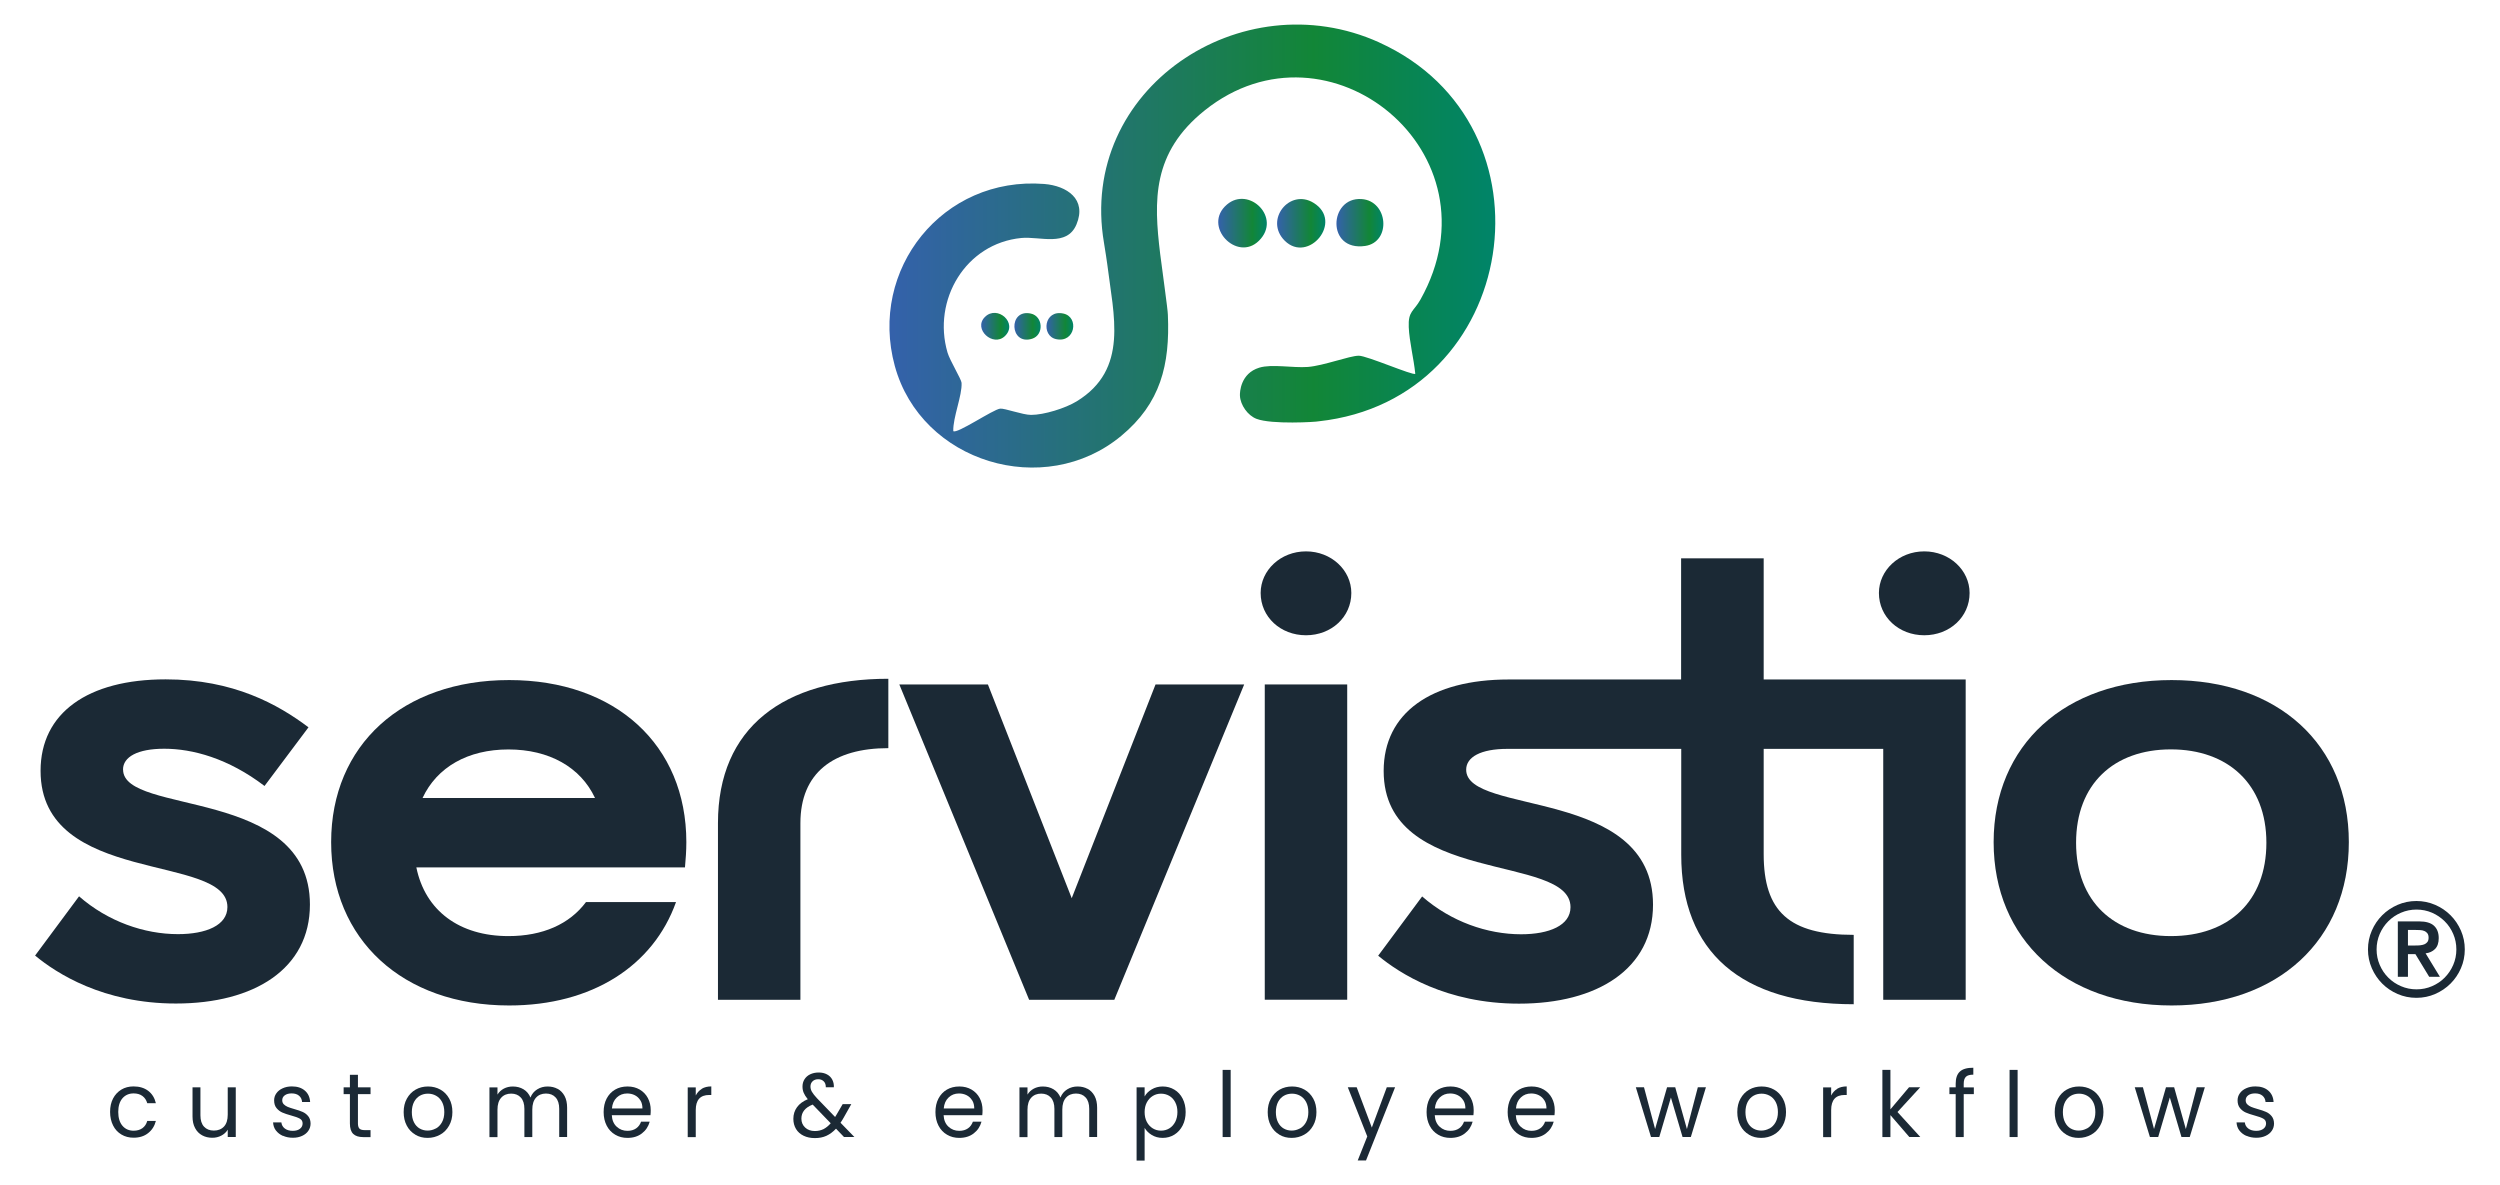 <?xml version="1.0" encoding="UTF-8"?>
<svg id="Ebene_1" data-name="Ebene 1" xmlns="http://www.w3.org/2000/svg" xmlns:xlink="http://www.w3.org/1999/xlink" viewBox="0 0 382.68 181.42">
  <defs>
    <style>
      .cls-1 {
        fill: url(#servistio_Verlauf-3);
      }

      .cls-1, .cls-2, .cls-3, .cls-4, .cls-5, .cls-6, .cls-7, .cls-8 {
        stroke-width: 0px;
      }

      .cls-2 {
        fill: url(#servistio_Verlauf-4);
      }

      .cls-3 {
        fill: url(#servistio_Verlauf-6);
      }

      .cls-4 {
        fill: url(#servistio_Verlauf-5);
      }

      .cls-5 {
        fill: url(#servistio_Verlauf-2);
      }

      .cls-6 {
        fill: url(#servistio_Verlauf-7);
      }

      .cls-7 {
        fill: url(#servistio_Verlauf);
      }

      .cls-8 {
        fill: #1b2935;
      }
    </style>
    <linearGradient id="servistio_Verlauf" data-name="servistio Verlauf" x1="186.48" y1="34.16" x2="193.92" y2="34.16" gradientUnits="userSpaceOnUse">
      <stop offset="0" stop-color="#3461ab"/>
      <stop offset=".7" stop-color="#128637"/>
      <stop offset="1" stop-color="#008469"/>
    </linearGradient>
    <linearGradient id="servistio_Verlauf-2" data-name="servistio Verlauf" x1="195.49" y1="34.18" x2="202.87" y2="34.18" xlink:href="#servistio_Verlauf"/>
    <linearGradient id="servistio_Verlauf-3" data-name="servistio Verlauf" x1="204.57" y1="34.09" x2="211.75" y2="34.09" xlink:href="#servistio_Verlauf"/>
    <linearGradient id="servistio_Verlauf-4" data-name="servistio Verlauf" x1="136.14" y1="37.67" x2="228.87" y2="37.67" xlink:href="#servistio_Verlauf"/>
    <linearGradient id="servistio_Verlauf-5" data-name="servistio Verlauf" x1="160.18" y1="49.95" x2="164.29" y2="49.95" xlink:href="#servistio_Verlauf"/>
    <linearGradient id="servistio_Verlauf-6" data-name="servistio Verlauf" x1="150.19" y1="49.94" x2="154.48" y2="49.94" xlink:href="#servistio_Verlauf"/>
    <linearGradient id="servistio_Verlauf-7" data-name="servistio Verlauf" x1="155.27" y1="49.96" x2="159.3" y2="49.96" xlink:href="#servistio_Verlauf"/>
  </defs>
  <g>
    <path class="cls-8" d="m17.3,168.16c.31-.59.73-1.04,1.27-1.37s1.17-.49,1.87-.49c.91,0,1.66.23,2.25.68.59.45.98,1.08,1.17,1.89h-1.32c-.13-.46-.37-.83-.73-1.1-.36-.27-.82-.4-1.36-.4-.7,0-1.27.25-1.7.74-.43.5-.65,1.2-.65,2.1s.22,1.62.65,2.12,1,.75,1.7.75c.54,0,.99-.13,1.35-.39.36-.26.61-.63.74-1.11h1.32c-.2.78-.59,1.4-1.19,1.87-.59.47-1.33.7-2.22.7-.7,0-1.32-.16-1.87-.49s-.97-.78-1.27-1.38-.46-1.29-.46-2.08.15-1.47.46-2.06Z"/>
    <path class="cls-8" d="m36.09,166.43v7.61h-1.23v-1.12c-.23.39-.56.69-.98.91-.42.22-.88.33-1.38.33-.58,0-1.09-.12-1.55-.37-.46-.25-.82-.61-1.08-1.1-.27-.49-.4-1.09-.4-1.79v-4.46h1.21v4.29c0,.75.18,1.33.55,1.73.37.4.87.6,1.51.6s1.17-.21,1.55-.62.57-1.02.57-1.82v-4.18h1.23Z"/>
    <path class="cls-8" d="m43.3,173.87c-.45-.2-.8-.48-1.07-.83s-.4-.77-.43-1.23h1.27c.04.38.21.69.52.93.31.24.72.36,1.22.36.47,0,.84-.11,1.11-.32s.4-.48.4-.81-.14-.58-.43-.74-.73-.32-1.33-.48c-.55-.15-1-.3-1.34-.45-.35-.15-.64-.38-.89-.68-.25-.3-.37-.7-.37-1.19,0-.39.11-.75.34-1.07.22-.32.54-.58.96-.77.41-.19.88-.29,1.42-.29.82,0,1.48.21,1.98.64.5.43.77,1.01.81,1.75h-1.23c-.03-.4-.18-.72-.46-.96-.28-.24-.66-.36-1.14-.36-.44,0-.79.1-1.05.29s-.39.45-.39.76c0,.25.08.46.24.62s.36.29.59.39c.24.1.57.21.99.33.53.15.96.29,1.29.44.33.14.62.36.86.65s.36.66.37,1.12c0,.42-.11.79-.34,1.12-.22.33-.54.59-.95.78-.41.19-.88.29-1.41.29-.57,0-1.07-.1-1.52-.3Z"/>
    <path class="cls-8" d="m54.79,167.48v4.49c0,.37.08.63.23.79.15.15.42.23.8.23h.9v1.07h-1.11c-.68,0-1.2-.16-1.54-.49s-.51-.86-.51-1.6v-4.49h-.96v-1.04h.96v-1.92h1.23v1.92h1.93v1.04h-1.93Z"/>
    <path class="cls-8" d="m63.59,173.69c-.56-.32-1-.78-1.32-1.38s-.48-1.29-.48-2.08.16-1.47.49-2.06c.33-.6.78-1.06,1.34-1.38s1.2-.48,1.9-.48,1.33.16,1.9.48,1.01.78,1.34,1.37.49,1.28.49,2.07-.17,1.48-.51,2.08-.79,1.06-1.37,1.38c-.58.32-1.21.49-1.92.49s-1.32-.16-1.88-.49Zm3.12-.94c.39-.21.7-.53.94-.96s.36-.95.36-1.56-.12-1.13-.35-1.56c-.23-.43-.54-.74-.92-.95-.38-.21-.79-.31-1.23-.31s-.86.1-1.23.31c-.37.21-.67.53-.9.95-.22.43-.34.95-.34,1.56s.11,1.14.33,1.57c.22.43.51.74.88.95.37.21.77.31,1.21.31s.85-.11,1.24-.32Z"/>
    <path class="cls-8" d="m85.35,166.66c.45.25.8.61,1.07,1.1.26.49.39,1.09.39,1.79v4.49h-1.21v-4.31c0-.76-.18-1.34-.55-1.74-.36-.4-.86-.6-1.48-.6s-1.15.21-1.52.63c-.38.42-.57,1.03-.57,1.83v4.2h-1.21v-4.31c0-.76-.18-1.34-.55-1.74-.36-.4-.86-.6-1.48-.6s-1.15.21-1.52.63c-.38.42-.57,1.03-.57,1.83v4.2h-1.23v-7.61h1.23v1.1c.24-.4.57-.7.98-.92.41-.21.86-.32,1.36-.32.62,0,1.17.14,1.65.43.48.29.83.71,1.06,1.26.21-.54.55-.95,1.03-1.25.48-.3,1.01-.44,1.59-.44s1.09.12,1.54.37Z"/>
    <path class="cls-8" d="m99.56,170.71h-5.91c.04.75.29,1.34.75,1.76.45.42,1,.63,1.65.63.53,0,.97-.13,1.33-.38s.6-.6.75-1.02h1.32c-.2.73-.59,1.33-1.19,1.79-.59.46-1.33.69-2.21.69-.7,0-1.33-.16-1.88-.49-.55-.32-.99-.78-1.3-1.38s-.47-1.29-.47-2.08.15-1.48.46-2.07.74-1.05,1.29-1.37,1.19-.48,1.91-.48,1.32.16,1.86.47c.54.32.96.75,1.25,1.3s.44,1.17.44,1.87c0,.24-.01.5-.04.76Zm-1.54-2.27c-.21-.35-.49-.61-.84-.79s-.75-.27-1.18-.27c-.62,0-1.15.2-1.58.61-.44.41-.69.97-.75,1.69h4.67c0-.48-.1-.9-.31-1.24Z"/>
    <path class="cls-8" d="m107.42,166.66c.4-.24.89-.36,1.46-.36v1.31h-.32c-1.38,0-2.06.77-2.06,2.31v4.14h-1.23v-7.61h1.23v1.24c.22-.43.52-.77.92-1.01Z"/>
    <path class="cls-8" d="m129.2,174.05l-1.23-1.28c-.46.49-.95.85-1.47,1.09s-1.11.35-1.77.35-1.22-.12-1.72-.36c-.5-.24-.89-.58-1.16-1.03s-.41-.96-.41-1.56c0-.68.19-1.27.56-1.78.37-.51.92-.92,1.65-1.22-.29-.35-.5-.68-.62-.97-.13-.3-.19-.62-.19-.97,0-.41.1-.78.3-1.1s.49-.59.87-.77c.38-.18.81-.28,1.31-.28s.91.1,1.27.29.63.46.81.81c.18.35.26.73.24,1.16h-1.23c0-.38-.09-.68-.31-.9s-.5-.33-.84-.33c-.36,0-.65.1-.87.31-.22.21-.33.47-.33.8,0,.28.07.55.22.81.15.26.4.58.75.96l2.8,2.9.24-.39.92-1.58h1.32l-1.11,1.97c-.15.28-.33.57-.54.88l2.12,2.18h-1.6Zm-3.15-1.21c.39-.2.76-.5,1.11-.9l-2.76-2.86c-1.15.45-1.73,1.17-1.73,2.15,0,.55.19,1,.57,1.36.38.36.88.54,1.49.54.49,0,.92-.1,1.32-.29Z"/>
    <path class="cls-8" d="m150.35,170.71h-5.91c.04.75.29,1.34.75,1.76.45.42,1,.63,1.65.63.53,0,.97-.13,1.33-.38s.6-.6.75-1.02h1.32c-.2.73-.59,1.33-1.19,1.79-.59.46-1.33.69-2.21.69-.7,0-1.33-.16-1.88-.49-.55-.32-.99-.78-1.3-1.38s-.47-1.29-.47-2.08.15-1.48.46-2.07.74-1.05,1.29-1.37,1.19-.48,1.91-.48,1.32.16,1.86.47c.54.32.96.75,1.25,1.3s.44,1.17.44,1.87c0,.24-.01.5-.04.76Zm-1.54-2.27c-.21-.35-.49-.61-.84-.79s-.75-.27-1.18-.27c-.62,0-1.15.2-1.58.61-.44.41-.69.97-.75,1.69h4.67c0-.48-.1-.9-.31-1.24Z"/>
    <path class="cls-8" d="m166.48,166.66c.45.25.8.61,1.07,1.1.26.49.39,1.09.39,1.79v4.49h-1.21v-4.31c0-.76-.18-1.34-.55-1.74-.36-.4-.86-.6-1.48-.6s-1.15.21-1.52.63c-.38.42-.57,1.03-.57,1.83v4.2h-1.21v-4.31c0-.76-.18-1.34-.55-1.74-.36-.4-.86-.6-1.48-.6s-1.15.21-1.52.63c-.38.42-.57,1.03-.57,1.83v4.2h-1.23v-7.61h1.23v1.1c.24-.4.57-.7.98-.92.41-.21.86-.32,1.36-.32.62,0,1.17.14,1.65.43.48.29.83.71,1.06,1.26.21-.54.55-.95,1.03-1.25.48-.3,1.01-.44,1.59-.44s1.09.12,1.54.37Z"/>
    <path class="cls-8" d="m176.3,166.75c.48-.29,1.04-.44,1.68-.44s1.25.16,1.79.49c.54.32.96.78,1.26,1.37.3.59.46,1.27.46,2.05s-.15,1.45-.46,2.06c-.31.6-.73,1.07-1.26,1.4-.53.33-1.13.5-1.79.5s-1.18-.15-1.67-.44c-.48-.29-.85-.66-1.1-1.09v5.01h-1.23v-11.22h1.23v1.4c.24-.44.6-.8,1.09-1.09Zm3.59,1.96c-.23-.43-.53-.75-.91-.97-.38-.22-.8-.33-1.26-.33s-.87.11-1.25.34c-.38.23-.69.56-.92.99-.23.43-.34.93-.34,1.49s.11,1.08.34,1.51.54.76.92.99c.38.23.8.34,1.25.34s.88-.11,1.26-.34c.38-.23.68-.56.91-.99.22-.43.34-.94.34-1.52s-.11-1.07-.34-1.5Z"/>
    <path class="cls-8" d="m188.38,163.77v10.28h-1.23v-10.28h1.23Z"/>
    <path class="cls-8" d="m195.85,173.69c-.56-.32-1-.78-1.32-1.38s-.48-1.29-.48-2.08.16-1.47.49-2.06c.33-.6.78-1.06,1.34-1.38s1.2-.48,1.9-.48,1.33.16,1.9.48,1.01.78,1.34,1.37.49,1.28.49,2.07-.17,1.48-.51,2.08-.79,1.06-1.37,1.38c-.58.32-1.21.49-1.92.49s-1.32-.16-1.88-.49Zm3.12-.94c.39-.21.7-.53.94-.96s.36-.95.36-1.56-.12-1.13-.35-1.56c-.23-.43-.54-.74-.92-.95-.38-.21-.79-.31-1.23-.31s-.86.1-1.23.31c-.37.21-.67.53-.9.95-.22.43-.34.95-.34,1.56s.11,1.14.33,1.57c.22.43.51.74.88.95.37.21.77.31,1.21.31s.85-.11,1.24-.32Z"/>
    <path class="cls-8" d="m213.55,166.43l-4.45,11.2h-1.27l1.46-3.67-2.98-7.53h1.36l2.32,6.17,2.29-6.17h1.27Z"/>
    <path class="cls-8" d="m225.53,170.71h-5.91c.04.75.29,1.34.75,1.76.45.42,1,.63,1.65.63.53,0,.97-.13,1.33-.38s.6-.6.75-1.02h1.32c-.2.73-.59,1.33-1.19,1.79-.59.46-1.33.69-2.21.69-.7,0-1.33-.16-1.88-.49-.55-.32-.99-.78-1.3-1.38s-.47-1.29-.47-2.08.15-1.48.46-2.07.74-1.05,1.29-1.37,1.19-.48,1.91-.48,1.32.16,1.86.47c.54.32.96.75,1.25,1.3s.44,1.17.44,1.87c0,.24-.01.5-.04.76Zm-1.54-2.27c-.21-.35-.49-.61-.84-.79s-.75-.27-1.18-.27c-.62,0-1.15.2-1.58.61-.44.41-.69.97-.75,1.69h4.67c0-.48-.1-.9-.31-1.24Z"/>
    <path class="cls-8" d="m237.94,170.71h-5.91c.04.75.29,1.34.75,1.76.45.42,1,.63,1.65.63.53,0,.97-.13,1.33-.38s.6-.6.75-1.02h1.32c-.2.73-.59,1.33-1.19,1.79-.59.46-1.33.69-2.21.69-.7,0-1.33-.16-1.88-.49-.55-.32-.99-.78-1.3-1.38s-.47-1.29-.47-2.08.15-1.48.46-2.07.74-1.05,1.29-1.37,1.19-.48,1.91-.48,1.32.16,1.86.47c.54.32.96.75,1.25,1.3s.44,1.17.44,1.87c0,.24-.01.5-.04.76Zm-1.54-2.27c-.21-.35-.49-.61-.84-.79s-.75-.27-1.18-.27c-.62,0-1.15.2-1.58.61-.44.41-.69.97-.75,1.69h4.67c0-.48-.1-.9-.31-1.24Z"/>
    <path class="cls-8" d="m261.13,166.43l-2.31,7.61h-1.27l-1.78-6.04-1.78,6.04h-1.27l-2.32-7.61h1.25l1.7,6.39,1.83-6.39h1.25l1.79,6.4,1.67-6.4h1.21Z"/>
    <path class="cls-8" d="m267.73,173.69c-.56-.32-1-.78-1.32-1.38s-.48-1.29-.48-2.08.16-1.47.49-2.06c.33-.6.78-1.06,1.34-1.38s1.2-.48,1.9-.48,1.33.16,1.9.48,1.01.78,1.34,1.37.49,1.28.49,2.07-.17,1.48-.51,2.08-.79,1.06-1.37,1.38c-.58.32-1.21.49-1.92.49s-1.32-.16-1.88-.49Zm3.12-.94c.39-.21.7-.53.94-.96s.36-.95.36-1.56-.12-1.13-.35-1.56c-.23-.43-.54-.74-.92-.95-.38-.21-.79-.31-1.23-.31s-.86.1-1.23.31c-.37.21-.67.53-.9.95-.22.43-.34.95-.34,1.56s.11,1.14.33,1.57c.22.43.51.74.88.95.37.21.77.31,1.21.31s.85-.11,1.24-.32Z"/>
    <path class="cls-8" d="m281.22,166.66c.4-.24.89-.36,1.46-.36v1.31h-.32c-1.38,0-2.06.77-2.06,2.31v4.14h-1.23v-7.61h1.23v1.24c.22-.43.52-.77.92-1.01Z"/>
    <path class="cls-8" d="m292.27,174.05l-2.9-3.36v3.36h-1.23v-10.28h1.23v6.04l2.85-3.38h1.71l-3.48,3.79,3.49,3.82h-1.67Z"/>
    <path class="cls-8" d="m302.14,167.48h-1.55v6.57h-1.23v-6.57h-.96v-1.04h.96v-.54c0-.85.21-1.47.64-1.87s1.11-.59,2.06-.59v1.06c-.54,0-.92.11-1.14.33-.22.22-.33.58-.33,1.08v.54h1.55v1.04Z"/>
    <path class="cls-8" d="m308.84,163.77v10.28h-1.23v-10.28h1.23Z"/>
    <path class="cls-8" d="m316.32,173.69c-.56-.32-1-.78-1.32-1.38s-.48-1.29-.48-2.08.16-1.47.49-2.06c.33-.6.78-1.06,1.34-1.38s1.2-.48,1.9-.48,1.33.16,1.9.48,1.01.78,1.34,1.37.49,1.28.49,2.07-.17,1.48-.51,2.08-.79,1.06-1.37,1.38c-.58.32-1.21.49-1.92.49s-1.32-.16-1.88-.49Zm3.12-.94c.39-.21.7-.53.94-.96s.36-.95.36-1.56-.12-1.13-.35-1.56c-.23-.43-.54-.74-.92-.95-.38-.21-.79-.31-1.23-.31s-.86.1-1.23.31c-.37.21-.67.53-.9.95-.22.43-.34.95-.34,1.56s.11,1.14.33,1.57c.22.43.51.74.88.95.37.21.77.31,1.21.31s.85-.11,1.24-.32Z"/>
    <path class="cls-8" d="m337.5,166.43l-2.31,7.61h-1.27l-1.78-6.04-1.78,6.04h-1.27l-2.32-7.61h1.25l1.7,6.39,1.83-6.39h1.25l1.79,6.4,1.67-6.4h1.21Z"/>
    <path class="cls-8" d="m343.85,173.87c-.45-.2-.8-.48-1.07-.83s-.4-.77-.43-1.23h1.27c.04.38.21.69.52.93.31.24.72.36,1.22.36.47,0,.84-.11,1.11-.32s.4-.48.4-.81-.14-.58-.43-.74-.73-.32-1.33-.48c-.55-.15-1-.3-1.34-.45-.35-.15-.64-.38-.89-.68-.25-.3-.37-.7-.37-1.19,0-.39.11-.75.34-1.07.22-.32.54-.58.96-.77.41-.19.88-.29,1.42-.29.82,0,1.48.21,1.98.64.5.43.77,1.01.81,1.75h-1.23c-.03-.4-.18-.72-.46-.96-.28-.24-.66-.36-1.14-.36-.44,0-.79.1-1.05.29s-.39.45-.39.76c0,.25.08.46.24.62s.36.29.59.39c.24.1.57.21.99.33.53.15.96.29,1.29.44.33.14.62.36.86.65s.36.66.37,1.12c0,.42-.11.79-.34,1.12-.22.33-.54.59-.95.78-.41.19-.88.29-1.41.29-.57,0-1.07-.1-1.52-.3Z"/>
  </g>
  <path class="cls-8" d="m362.47,145.33c0-1.02.2-1.98.59-2.88.39-.9.92-1.68,1.59-2.35s1.46-1.2,2.35-1.59c.9-.39,1.86-.59,2.88-.59s1.98.2,2.88.59c.9.39,1.68.92,2.35,1.59s1.2,1.46,1.59,2.35c.39.9.59,1.86.59,2.88s-.2,1.98-.59,2.88c-.39.9-.92,1.68-1.59,2.35-.67.67-1.46,1.2-2.35,1.59s-1.86.59-2.88.59-1.98-.2-2.88-.59-1.68-.92-2.35-1.59c-.67-.67-1.2-1.46-1.59-2.35-.39-.9-.59-1.86-.59-2.88Zm1.32,0c0,.84.16,1.63.48,2.37.32.75.75,1.39,1.31,1.95.55.55,1.2.99,1.95,1.31.74.32,1.53.48,2.37.48s1.63-.16,2.37-.48c.74-.32,1.39-.75,1.94-1.31s.99-1.2,1.31-1.95c.32-.74.48-1.53.48-2.37s-.16-1.63-.48-2.37c-.32-.74-.75-1.39-1.31-1.94s-1.2-.99-1.94-1.31c-.75-.32-1.54-.48-2.37-.48s-1.63.16-2.37.48c-.75.32-1.39.75-1.95,1.31-.55.55-.99,1.2-1.31,1.94-.32.75-.48,1.54-.48,2.37Zm3.25-4.29h3.27c1.02,0,1.78.22,2.26.66.48.44.73,1.07.73,1.89,0,.75-.19,1.3-.57,1.68s-.86.59-1.44.66l2.19,3.59h-1.64l-2.11-3.47h-1.14v3.47h-1.55v-8.48Zm1.55,3.69h1.14c.24,0,.48,0,.72-.03s.46-.07.65-.15c.19-.08.35-.2.47-.36.12-.16.18-.38.18-.66s-.06-.5-.18-.66c-.12-.16-.28-.28-.47-.36-.19-.08-.41-.13-.65-.14s-.48-.02-.72-.02h-1.14v2.37Z"/>
  <path class="cls-7" d="m192.72,36.84c3.52-3.51-1.53-8.41-4.91-5.53-3.85,3.28,1.54,8.89,4.91,5.53Z"/>
  <path class="cls-5" d="m201.07,31.05c-3.68-2.27-7.58,2.64-4.42,5.79,3.6,3.59,9.09-2.92,4.42-5.79Z"/>
  <path class="cls-1" d="m208.96,37.65c4.03-.58,3.57-6.9-.54-7.18-5-.34-5.44,8.04.54,7.18Z"/>
  <path class="cls-2" d="m211.11,6.49c-21.07-9.53-46.15,7.12-42.12,30.69.17.97.48,3.09.5,3.26.95,7.83,3.34,16.1-4.69,21-1.72,1.05-4.98,2.07-6.97,2.07-1.28,0-4.04-1.03-4.73-.96-1.07.11-6.66,3.94-7.18,3.44-.06-2.12,1.38-5.46,1.27-7.39-.03-.54-1.8-3.43-2.15-4.63-2.35-8.03,2.75-16.7,11.29-17.54,2.83-.28,6.99,1.42,8.45-2.08,1.61-3.86-1.46-5.91-4.94-6.19-15.53-1.22-26.91,13.07-22.87,27.86,4.04,14.78,22.88,20.46,34.65,10.71,6.04-5,7.48-10.89,7.15-18.53-.01-.85-.86-6.73-1.18-9.34-.99-8.17-1.26-15.5,6.83-21.97,18.92-15.13,45.6,6.53,33.01,28.97-1.03,1.84-1.9,1.74-1.79,4.22.1,2.25.78,4.86,1,7.14-.33.31-7.41-2.78-8.65-2.77-1.43.01-5.37,1.53-7.8,1.72-2.31.17-5.51-.48-7.43.11-2.88.88-2.99,3.77-2.96,4.3.07,1.43,1.2,3.02,2.53,3.53,2.33.9,9.19.48,9.52.38,30.78-3.35,37.19-45.37,9.27-57.99Z"/>
  <path class="cls-4" d="m162.79,48c-3-.67-3.45,3.41-1.14,3.91,2.93.64,3.57-3.37,1.14-3.91Z"/>
  <path class="cls-3" d="m150.76,48.52c-1.85,1.85,1.25,4.66,3.06,2.93,2.07-1.99-1.15-4.83-3.06-2.93Z"/>
  <path class="cls-6" d="m157.99,51.85c1.83-.58,1.7-3.43-.19-3.85-3.51-.78-3.28,4.95.19,3.85Z"/>
  <g>
    <path class="cls-8" d="m18.83,117.8c0-1.93,2.21-3.19,6.31-3.19,4.31,0,9.78,1.45,15.35,5.7l6.73-8.98c-4.63-3.48-11.46-7.34-21.87-7.34-11.88,0-19.14,5.12-19.14,14,0,17.66,28.6,12.55,28.6,20.85,0,2.8-3.26,4.15-7.57,4.15-5.15,0-10.73-1.93-15.14-5.79l-6.73,9.07c3.26,2.7,10.41,7.34,21.56,7.34,11.99,0,20.51-5.31,20.51-15.15,0-18.05-28.6-13.61-28.6-20.66Z"/>
    <path class="cls-8" d="m77.93,104.1c-16.3,0-27.24,9.94-27.24,24.81s10.94,25,27.24,25c12.72,0,22.08-6.08,25.55-15.83h-13.78c-2.52,3.38-6.62,5.21-11.88,5.21-7.47,0-12.73-3.86-14.09-10.52h41.12c.11-1.25.21-2.51.21-3.86,0-14.87-10.83-24.81-27.13-24.81Zm-13.25,18.05c2.21-4.73,6.94-7.43,13.15-7.43s11.04,2.7,13.25,7.43h-26.4Z"/>
    <path class="cls-8" d="m109.9,126.01v27.03h12.62v-27.03c0-7.72,5.05-11.49,13.46-11.49v-10.62c-15.98,0-26.08,7.43-26.08,22.1Z"/>
    <polygon class="cls-8" points="164.05 137.49 151.22 104.77 137.66 104.77 157.53 153.04 170.57 153.04 190.45 104.77 176.88 104.77 164.05 137.49"/>
    <path class="cls-8" d="m199.91,84.4c-3.89,0-6.94,2.9-6.94,6.37,0,3.67,3.05,6.47,6.94,6.47s6.94-2.8,6.94-6.47c0-3.48-3.05-6.37-6.94-6.37Z"/>
    <rect class="cls-8" x="193.6" y="104.77" width="12.62" height="48.26"/>
    <path class="cls-8" d="m332.41,104.1c-16.3,0-27.24,9.94-27.24,24.81s10.94,25,27.24,25,27.13-10.04,27.13-25-10.83-24.81-27.13-24.81Zm-.11,39.19c-8.73,0-14.51-5.31-14.51-14.29s5.78-14.29,14.51-14.29,14.62,5.31,14.62,14.29-5.78,14.29-14.62,14.29Z"/>
    <path class="cls-8" d="m269.95,85.47h-12.62v18.54h-26.05c-.12,0-.23,0-.34,0-11.88,0-19.14,5.12-19.14,14,0,17.66,28.6,12.55,28.6,20.85,0,2.8-3.26,4.15-7.57,4.15-5.15,0-10.73-1.93-15.14-5.79l-6.73,9.07c3.26,2.7,10.41,7.34,21.56,7.34,11.99,0,20.51-5.31,20.51-15.15,0-18.05-28.6-13.61-28.6-20.66,0-1.93,2.21-3.19,6.31-3.19.05,0,.1,0,.15,0h0s26.46,0,26.46,0v16.21c0,14.87,9.15,22.88,26.4,22.88v-10.62c-9.89,0-13.78-3.57-13.78-12.36v-5.56h0v-10.55h18.3v38.41h12.62v-49.03h-30.92v-18.54Z"/>
    <path class="cls-8" d="m294.55,84.4c-3.89,0-6.94,2.9-6.94,6.37,0,3.67,3.05,6.47,6.94,6.47s6.94-2.8,6.94-6.47c0-3.48-3.05-6.37-6.94-6.37Z"/>
  </g>
</svg>